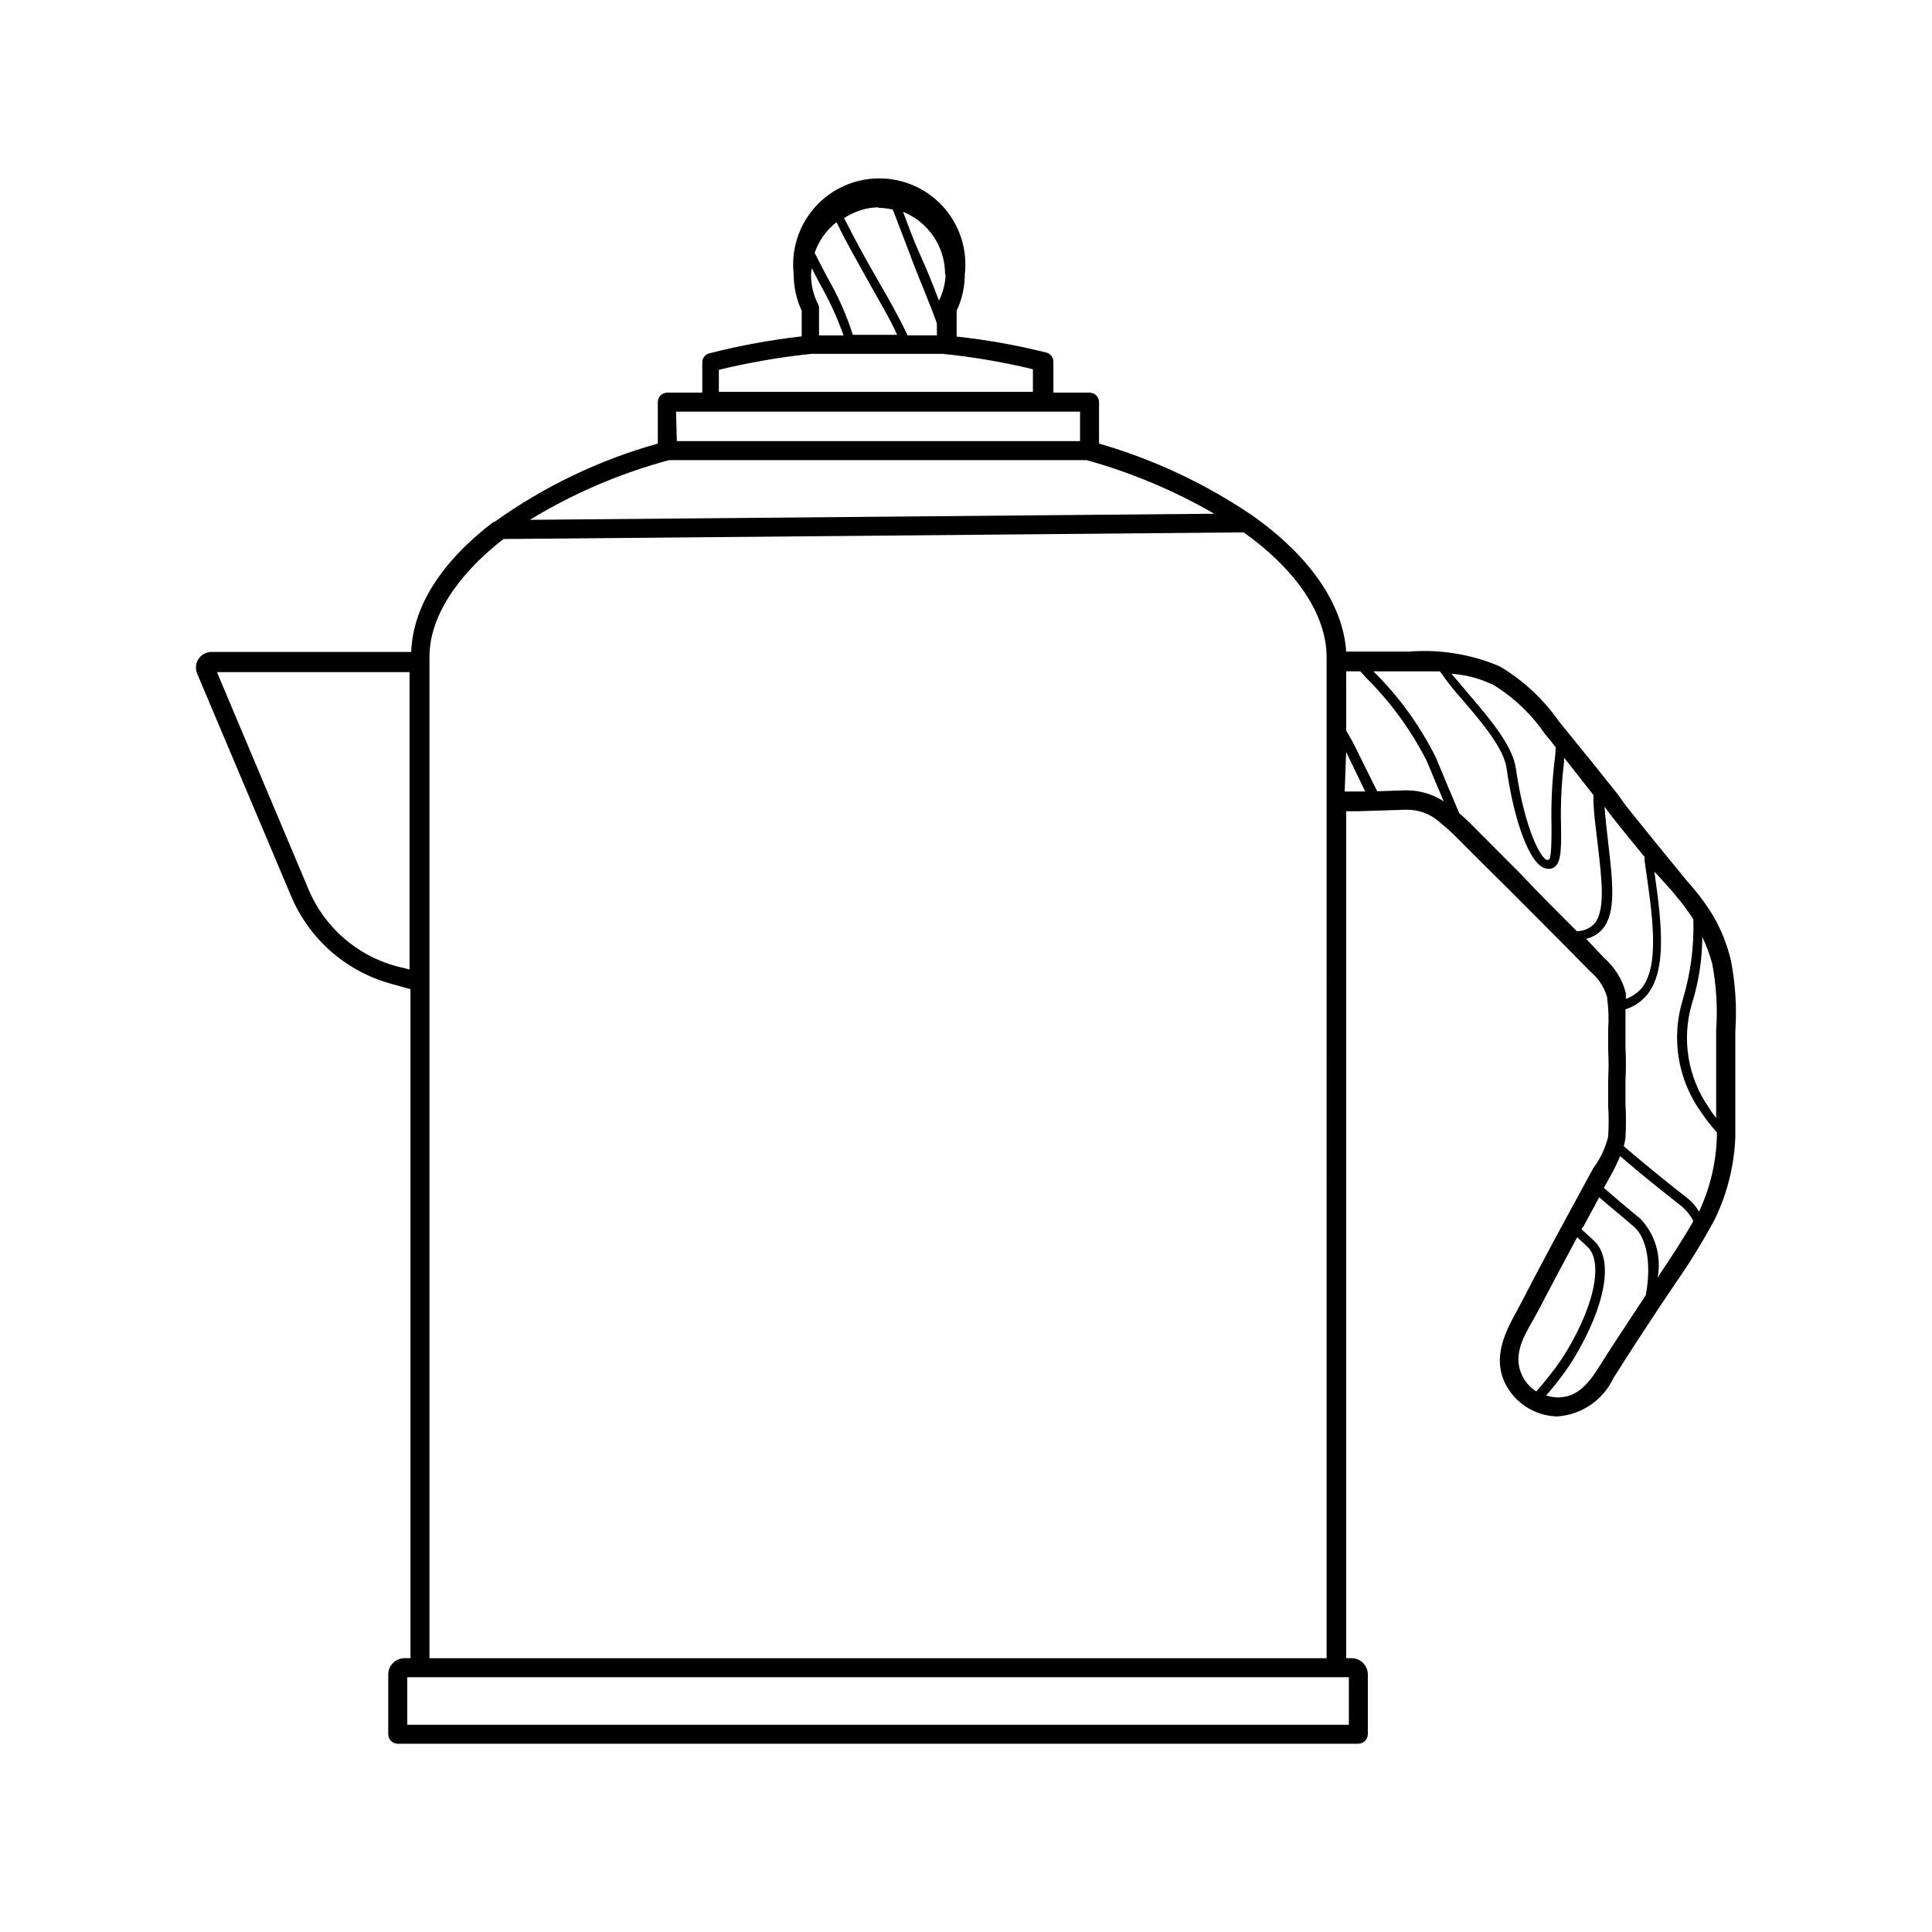 <?xml version="1.0" encoding="UTF-8"?>
<!-- Uploaded to: SVG Find, www.svgrepo.com, Generator: SVG Find Mixer Tools -->
<svg fill="#000000" width="800px" height="800px" version="1.1" viewBox="144 144 512 512" xmlns="http://www.w3.org/2000/svg">
 <path d="m221.14 381.46c4.762 11.32 14.426 19.855 26.25 23.176l5.391 1.512v177.29h-1.512c-1.156-0.016-2.273 0.434-3.098 1.25-0.82 0.812-1.285 1.922-1.285 3.082v15.82c0 0.668 0.266 1.309 0.738 1.781 0.473 0.469 1.113 0.734 1.781 0.734h254.57c1.379-0.023 2.492-1.137 2.519-2.516v-15.82c0-1.16-0.465-2.269-1.285-3.082-0.824-0.816-1.941-1.266-3.098-1.25h-1.359v-224.45h3.125l12.594-0.402c3.191-0.094 6.309 0.98 8.766 3.023l0.352 0.352c1.457 1.172 2.852 2.414 4.184 3.727 4.434 4.484 8.918 8.918 13.402 13.352 7.457 7.457 15.113 15.113 22.219 22.371h-0.004c2.129 1.758 3.691 4.106 4.484 6.75 0.406 2.938 0.508 5.91 0.301 8.867v5.039c0.152 2.734 0.152 5.477 0 8.211v6.699c0.18 2.754 0.18 5.512 0 8.266-0.727 3.008-2.066 5.836-3.93 8.312l-7.004 12.898c-4.098 7.523-8.113 15.082-12.043 22.672l-1.16 2.168c-2.973 5.441-6.648 12.242-3.125 19.398l0.008-0.008c1.254 2.484 3.137 4.59 5.461 6.113 2.328 1.52 5.012 2.402 7.789 2.555h0.707c3.113-0.238 6.109-1.297 8.684-3.066 2.574-1.77 4.637-4.188 5.977-7.012 4.031-6.449 8.262-12.848 12.445-19.195l3.93-5.844h-0.004c3.84-5.5 7.356-11.219 10.531-17.129 3.297-6.801 5.148-14.211 5.441-21.766v-15.113-7.004-5.996 0.004c0.422-6.324 0.016-12.676-1.211-18.895-0.984-4.062-2.547-7.965-4.633-11.586-1.918-3.156-4.129-6.125-6.602-8.867l-0.855-1.008c-5.309-6.449-10.562-12.93-15.77-19.445l-1.965-2.773c-4.637-5.844-9.32-11.656-14.055-17.434l-1.715-2.117v0.004c-4.109-5.898-9.438-10.844-15.617-14.512-7.562-3.219-15.789-4.566-23.98-3.93h-16.727c-0.809-12.395-9.523-25.34-25.191-36.273-12.367-8.348-25.969-14.707-40.305-18.844v-10.98c0-0.668-0.266-1.309-0.738-1.781-0.473-0.473-1.113-0.738-1.781-0.738h-9.574v-8.164c0.012-1.164-0.781-2.188-1.914-2.469-7.801-1.949-15.73-3.363-23.727-4.231v-6.852c1.422-3.008 2.16-6.297 2.164-9.625 0.75-6.465-1.301-12.941-5.629-17.805-4.332-4.859-10.531-7.637-17.043-7.637-6.508 0-12.707 2.777-17.039 7.637-4.328 4.863-6.379 11.34-5.633 17.805-0.012 3.324 0.711 6.613 2.117 9.625v6.801c-8.238 0.938-16.398 2.438-24.434 4.484-1.125 0.258-1.922 1.262-1.914 2.418v8.012h-9.27c-1.395 0-2.519 1.125-2.519 2.519v10.984-0.004c-15.527 4.348-30.172 11.371-43.277 20.758h-0.25c-13.906 10.578-21.41 22.52-21.816 34.461h-52.953c-1.379 0.008-2.664 0.707-3.426 1.859-0.758 1.156-0.891 2.613-0.352 3.883zm326.22 127.01c-2.367-5.039 0-9.672 3.023-14.812l1.211-2.215 1.309-2.469 0.402-0.805c2.871-5.441 5.742-10.883 8.664-16.273l2.621 2.418c4.586 4.133 1.762 16.727-6.75 29.875-2.059 2.988-4.297 5.848-6.703 8.562-1.645-1.031-2.957-2.519-3.777-4.281zm32.797-21.262-0.25 0.402c-4.231 6.398-8.465 12.797-12.543 19.246-3.426 5.441-6.648 7.609-10.883 7.457h-0.004c-0.926-0.043-1.84-0.211-2.719-0.504 2.227-2.539 4.297-5.215 6.195-8.012 7.859-12.191 12.898-27.207 6.348-33.102l-3.125-2.871c0-0.25 0-0.504 0.402-0.707l4.231-7.809c3.023 2.621 6.047 5.039 9.27 7.859 3.231 2.824 4.641 9.527 3.078 18.039zm3.68-5.492-0.555 0.855v0.004c1.082-5.641-0.625-11.461-4.586-15.621-3.375-2.719-6.5-5.441-9.672-8.16l1.562-2.769c1.031-1.828 1.957-3.711 2.769-5.644 5.039 4.383 10.531 8.766 16.172 13.199 1.348 1.102 2.449 2.473 3.227 4.031-2.723 4.785-5.848 9.523-8.918 14.105zm13.906-82.371h-0.004c1.121 5.805 1.477 11.734 1.059 17.633v6.144 7.055 10.078c-0.723-0.875-1.379-1.801-1.965-2.773-5.555-7.988-7.199-18.062-4.484-27.406 1.816-5.754 2.75-11.75 2.773-17.785 1.09 2.266 1.965 4.629 2.617 7.055zm-10.883-19.496 0.855 1.059v-0.004c1.828 2.117 3.512 4.356 5.039 6.703 0.219 7.172-0.719 14.332-2.773 21.211-3.211 10.305-1.344 21.523 5.039 30.227 1.199 1.777 2.527 3.461 3.981 5.039v0.855c-0.168 6.973-1.781 13.836-4.738 20.152-0.797-1.34-1.82-2.531-3.019-3.527-5.945-4.586-11.539-9.219-16.93-13.805 0.203-0.727 0.355-1.465 0.453-2.215 0.176-2.953 0.176-5.914 0-8.867v-6.348c0.152-2.887 0.152-5.777 0-8.664v-4.535-5.644c2.277-0.711 4.289-2.078 5.793-3.93 5.039-6.398 3.981-17.938 1.863-32.547 1.664 1.664 3.023 3.379 4.438 4.84zm-15.57-19.297c2.82 3.578 5.691 7.055 8.566 10.578-0.023 0.387-0.023 0.773 0 1.16 2.168 14.812 4.031 27.609-0.855 33.656-1.125 1.254-2.547 2.207-4.133 2.769v-1.562c-0.941-3.621-2.961-6.875-5.793-9.32l-4.734-5.039h-0.004c1.707-0.379 3.242-1.297 4.383-2.617 3.629-4.332 2.672-12.543 1.461-22.922-0.352-2.973-0.707-6.195-0.957-9.473zm-31.891-35.266c5.559 3.344 10.336 7.848 14.008 13.199l1.762 2.117v-0.004c0.34 0.492 0.711 0.965 1.109 1.414-0.027 1.23-0.129 2.457-0.305 3.676-0.684 5.719-0.953 11.477-0.805 17.23 0 3.527 0 8.816-0.754 8.918-0.754 0.102-0.402 0-0.707 0-2.469-1.863-6.098-10.934-7.961-24.082-0.855-6.098-6.801-13.098-12.043-19.246-1.613-1.914-3.375-4.031-5.039-5.945h0.004c3.625 0.242 7.18 1.145 10.48 2.672zm-25.996-3.375h4.332 7.859v-0.004c1.895 2.738 3.965 5.344 6.199 7.812 5.039 5.894 10.73 12.594 11.488 17.984 1.762 12.695 5.391 23.074 8.918 25.746h-0.004c0.617 0.488 1.379 0.773 2.168 0.805h0.402c3.023-0.453 3.023-4.586 2.922-11.488-0.148-5.621 0.121-11.246 0.805-16.824v-1.16l7.758 9.875c0 4.586 0.707 9.02 1.16 13.098 1.109 9.422 2.066 17.531-0.855 21.008-1.219 1.289-2.914 2.019-4.688 2.016-5.039-5.039-10.078-10.078-15.113-15.418l-13.352-13.402c-0.906-0.855-1.762-1.664-2.672-2.418-1.914-4.434-3.93-9.32-6.246-14.863v0.004c-4.215-8.449-9.797-16.145-16.523-22.773zm-12.645-0.004h3.727c0.555 0.555 1.059 1.16 1.562 1.715 6.5 6.453 11.922 13.902 16.07 22.066 1.613 3.828 3.023 7.305 4.484 10.68-2.894-1.883-6.269-2.898-9.723-2.922h-0.555l-7.356 0.25-5.691-11.488c-0.754-1.562-1.613-3.074-2.519-4.586zm0 20.906v0.004c0.008 0.168 0.008 0.336 0 0.504l5.039 10.43h-2.367-3.074zm-106.15-125.95v0.004c-0.125 2.363-0.723 4.676-1.766 6.801-1.562-4.133-3.223-8.262-5.039-12.242-1.812-3.981-3.125-7.707-4.484-11.285h0.004c3.301 1.332 6.125 3.625 8.109 6.578 1.988 2.957 3.039 6.438 3.023 9.996zm-17.785-17.785v0.004c1.27 0.023 2.539 0.172 3.777 0.453 1.41 3.777 3.176 8.16 5.039 13.199 1.863 5.039 4.684 11.387 6.648 16.977v3.176l-7.758 0.004c-2.168-4.637-5.039-9.723-8.16-15.113-3.125-5.391-5.844-10.379-8.664-15.973h-0.004c2.664-1.773 5.769-2.766 8.969-2.871zm-11.035 3.981c2.621 5.496 5.594 10.535 8.363 15.574 2.773 5.035 5.695 9.773 7.609 14.105h-11.738c-1.695-5.262-3.941-10.328-6.703-15.113-1.109-2.066-2.266-4.332-3.426-6.602 1.094-3.199 3.086-6.019 5.746-8.109zm-6.551 12.242 2.016 3.879v0.004c2.504 4.371 4.613 8.957 6.301 13.707h-6.5v-7.711l-0.25-0.555h-0.004c-1.242-2.449-1.883-5.16-1.863-7.91 0.023-0.52 0.074-1.043 0.152-1.559zm-24.734 26.707c8.074-1.961 16.27-3.375 24.535-4.231h34.762c8.062 0.809 16.059 2.172 23.934 4.078v5.996h-83.23zm-11.336 11.082h107.06v7.809l-106.86 0.004zm-2.066 12.848h110.84c11.84 3.285 23.215 8.059 33.855 14.207l-181.37 1.613c11.477-7 23.895-12.328 36.879-15.82zm-63.531 52.043h0.25c0-10.078 6.902-21.262 19.598-31.137l196.18-1.762c14.105 10.078 21.867 21.816 21.965 32.898l0.004 265.46h-237.75v-265.41h-0.25zm-2.266 270.5h246.16v12.594l-249.54 0.004v-12.594zm-2.769-266.36v78.797l-3.68-0.906c-10.34-2.867-18.816-10.285-23.023-20.152l-24.336-57.738z"/>
</svg>